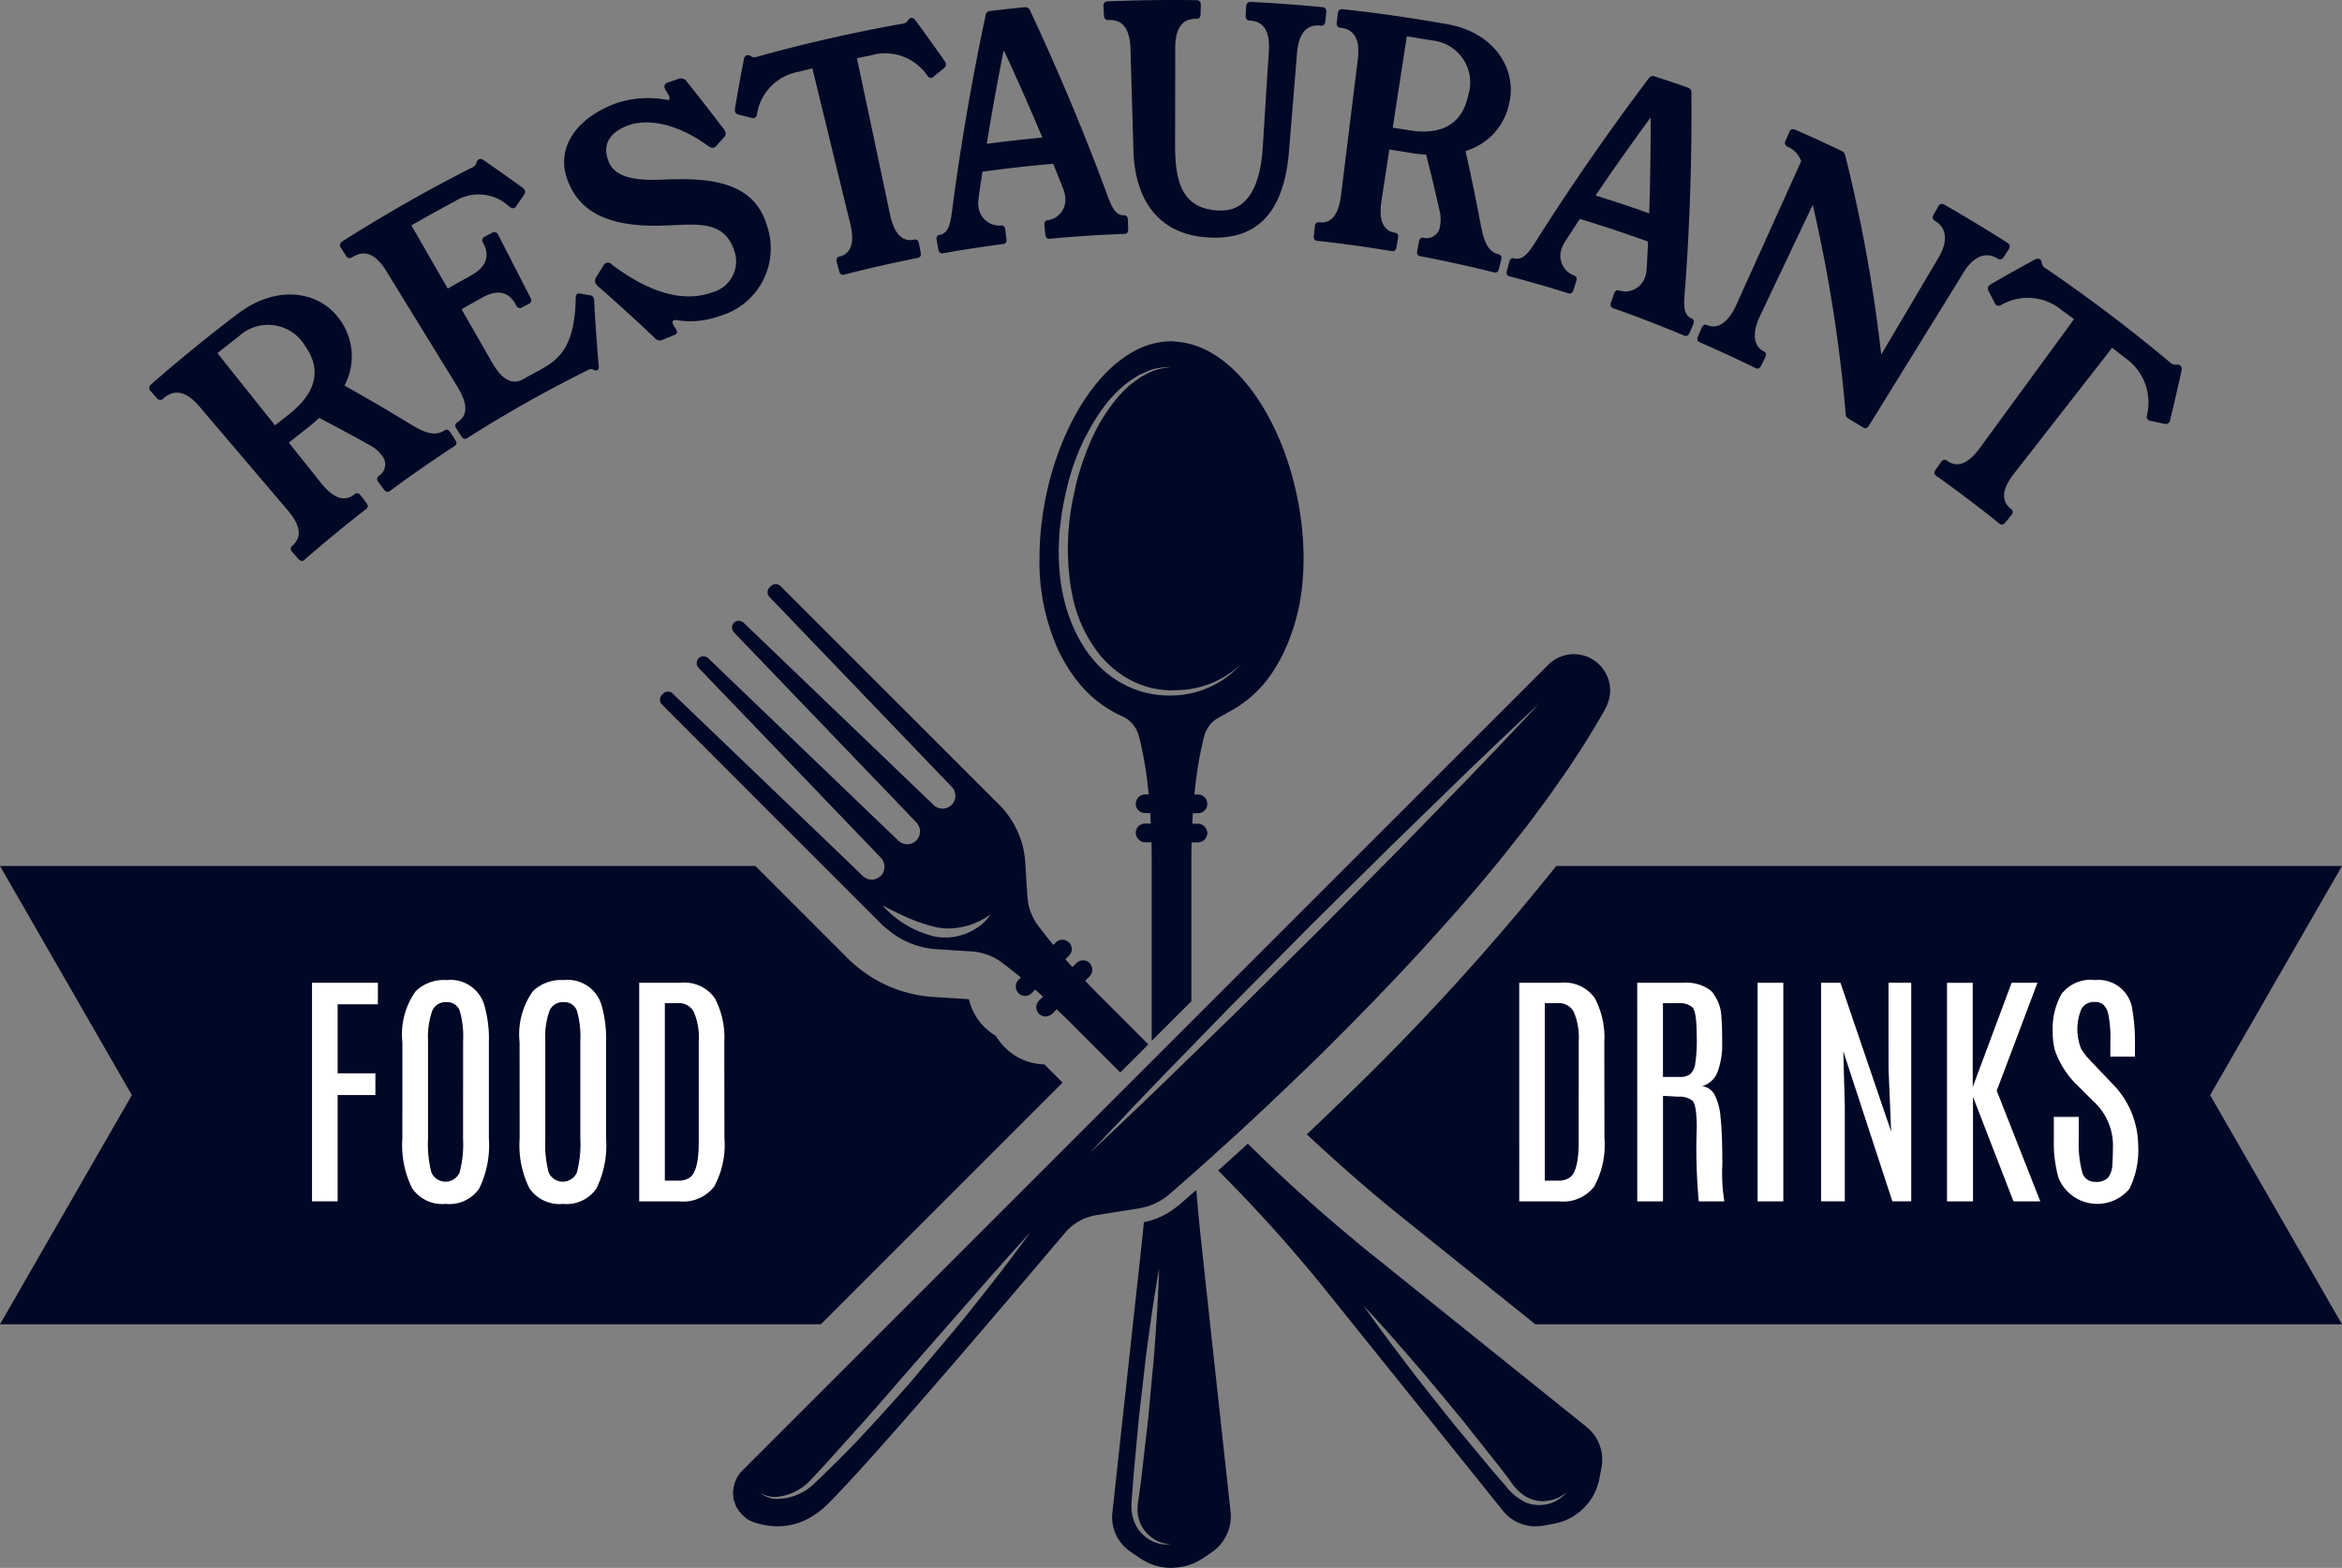 <svg xmlns="http://www.w3.org/2000/svg" width="156.453" height="104.754" viewBox="0 0 156.453 104.754">
  <rect x="0" y="0" width="156.453" height="104.754" fill="#808080" stroke="none"/>
  <g id="Group_254" data-name="Group 254" transform="translate(0)">
    <path id="Path_568" data-name="Path 568" d="M159.765,60.052H107.277A161.567,161.567,0,0,1,93.265,75.433c-.921.9-1.811,1.754-2.651,2.549.866.821,1.755,1.621,2.651,2.412,1.151,1.016,2.319,2.011,3.509,2.967l9.1,7.31h53.891l-8.809-15.309Z" transform="translate(-3.312 -2.195)" fill="#000826"/>
    <path id="Path_569" data-name="Path 569" d="M67.134,72.182a3.77,3.77,0,0,1-.6-.773c-.013-.007-.024-.017-.038-.025a3.823,3.823,0,0,1-1.768-2.43l-2.361-.148a8.907,8.907,0,0,1-5.741-2.591l-6.162-6.163H0l8.809,15.31L0,90.671H54.837L66.5,79.009l4.484-4.484-1.219-1.219a3.8,3.8,0,0,1-2.63-1.124" transform="translate(0 -2.195)" fill="#000826"/>
    <path id="Path_570" data-name="Path 570" d="M55.574,58.242l1.1,1.1,3.9,3.9c.112.112.241.2.361.3a5.551,5.551,0,0,0,3.315,1.358l2.232.14.141.009a3.722,3.722,0,0,1,.61.1c.1.024.205.052.305.086a3.526,3.526,0,0,1,.558.231c.029.014.055.036.083.051a3.757,3.757,0,0,1,.355.222l.067.052c.215.158.442.335.671.514.194.151.393.313.6.48h0l-.168.169a.643.643,0,0,0-.105.725.639.639,0,0,0,.089.133c.007.008.009.017.016.024s.015.01.023.015a.618.618,0,0,0,.418.168.63.63,0,0,0,.442-.183l.241-.241c.057.05.119.107.176.159.114.1.23.206.346.311l-.267.268a.625.625,0,0,0,0,.883.61.61,0,0,0,.158.105.621.621,0,0,0,.283.077.816.816,0,0,0,.442-.182l.3-.3c.277.265.551.523.842.814l.3.3,2.65,2.65.451.451.506-.5,1.371-1.372L77.93,70.8l-.92-.921-1.73-1.729-.3-.3c-.291-.291-.548-.565-.814-.842l.3-.3a.616.616,0,0,0,.1-.725.594.594,0,0,0-.1-.157.623.623,0,0,0-.883,0l-.268.267c-.159-.175-.322-.353-.47-.522l.241-.242a.622.622,0,0,0,0-.883h0a.38.38,0,0,0-.046-.03.558.558,0,0,0-.1-.069.6.6,0,0,0-.733.1l-.168.169c-.169-.205-.33-.407-.483-.6-.178-.227-.355-.455-.512-.668l-.046-.06-.007-.009a3.6,3.6,0,0,1-.48-.906,3.231,3.231,0,0,1-.19-.886c0-.04-.013-.078-.016-.119l-.126-2.025-.022-.347c0-.021-.008-.04-.01-.062a5.579,5.579,0,0,0-.127-.823,6.093,6.093,0,0,0-1.522-2.792L53.811,40.638a.456.456,0,0,0-.644,0l-.085.085a.457.457,0,0,0-.007.638L65.268,54.067a.857.857,0,0,1-1.211,1.211L51.35,43.086a.4.4,0,0,0-.1-.062.442.442,0,0,0-.606.613.4.4,0,0,0,.058.092L62.9,56.436a.965.965,0,0,1,.066.1.851.851,0,0,1,.172.5c0,.021-.011.042-.013.065a.84.84,0,0,1-.238.532.856.856,0,0,1-1.2.013L48.981,45.454a.458.458,0,0,0-.488-.092.431.431,0,0,0-.254.282.475.475,0,0,0-.013.238.436.436,0,0,0,.114.216L60.53,58.8a.883.883,0,0,1-.013,1.2c-.019.019-.045.027-.066.044a.852.852,0,0,1-.531.206.857.857,0,0,1-.6-.238l-.706-.678-.7-.675-11.3-10.839a.476.476,0,0,0-.15-.1.468.468,0,0,0-.339,0,.437.437,0,0,0-.147.1l-.086.085a.445.445,0,0,0-.106.184.451.451,0,0,0,.106.46L53.229,55.9Zm11.344,5.239a3.673,3.673,0,0,1-1.239.536,3.522,3.522,0,0,1-.77.1,3.9,3.9,0,0,1-.8-.069,6.7,6.7,0,0,1-2.554-1.214c-.152-.118-.286-.23-.4-.333a5.191,5.191,0,0,1-.53-.533s.25.139.66.341c.136.067.29.142.458.221a11.552,11.552,0,0,0,2.5.907,4.182,4.182,0,0,0,1.739-.034,4.474,4.474,0,0,0,.777-.232,4.94,4.94,0,0,0,.793-.4l.293-.185a2.782,2.782,0,0,1-.484.556,4.017,4.017,0,0,1-.421.335l-.012.009" transform="translate(-1.673 -1.48)" fill="#000826"/>
    <path id="Path_571" data-name="Path 571" d="M109.081,98.239l-8.546-6.865-5.992-4.812c-.507-.407-1-.825-1.5-1.241q-1.951-1.63-3.818-3.355Q88.045,80.88,86.9,79.758c-.152-.149-.307-.3-.459-.446-.687.63-1.331,1.212-1.924,1.745l-.049.043.055.057c.132.132.26.268.391.4,1.12,1.138,2.219,2.3,3.284,3.484q1.863,2.077,3.611,4.254l1.23,1.532.022.028.418.519,8.858,11.029,1.148,1.43a2.805,2.805,0,0,0,1.943,1.035c.013,0,.025,0,.038,0a2.81,2.81,0,0,0,.723-.039l.763-.145a3.654,3.654,0,0,0,1.806-.909,4.04,4.04,0,0,0,.339-.353c.053-.063.112-.12.161-.187a3.728,3.728,0,0,0,.562-1.128,3.437,3.437,0,0,0,.109-.4l.145-.763a2.8,2.8,0,0,0-.994-2.7m-4.227,4.943a3.51,3.51,0,0,1-1.195-1.027c-.352-.4-.726-.829-1.1-1.281-.748-.9-1.544-1.858-2.341-2.818l-.017-.021q-.83-1.041-1.629-2.054l-.63-.794c-.256-.322-.488-.63-.724-.939-.435-.57-.848-1.12-1.217-1.6l-.4-.539c-.2-.269-.372-.509-.534-.732-.251-.348-.462-.643-.612-.855-.183-.26-.283-.4-.283-.4s.452.474,1.164,1.259l.087.1c.255.282.541.6.851.953l.029.034c.385.448.824.948,1.278,1.473l.057.067c.24.277.478.549.725.847l.652.785c.547.655,1.105,1.326,1.667,2.006l.022.026,2.277,2.87c.368.454.705.908,1.029,1.335a3.108,3.108,0,0,0,1,1,2.354,2.354,0,0,0,1.142.317c.055,0,.1-.013.155-.015a2.278,2.278,0,0,0,.289-.039,1.793,1.793,0,0,0,.478-.135,2.543,2.543,0,0,0,.716-.451l-.153.165a2.4,2.4,0,0,1-.508.4,2.139,2.139,0,0,1-.42.2,2.456,2.456,0,0,1-.508.112,2.362,2.362,0,0,1-1.354-.233" transform="translate(-3.087 -2.899)" fill="#000826"/>
    <path id="Path_572" data-name="Path 572" d="M83.016,85.536c-.081-.743-.147-1.486-.212-2.229-.023-.263-.048-.525-.069-.788-.435.382-.828.725-1.164,1.015-.1.089-.214.162-.323.242s-.23.17-.353.244a5.129,5.129,0,0,1-1.663.652c-.022.223-.04.445-.064.668-.007.066-.012.132-.018.2l-.217,1.988L78.5,91.492l-1.372,12.58a2.794,2.794,0,0,0,1.208,2.615l.643.436a3.742,3.742,0,0,0,2.1.647c.1,0,.2-.014.3-.022a3.725,3.725,0,0,0,1.8-.625l.644-.436a2.909,2.909,0,0,0,1.207-2.615l-1.372-12.58ZM81.083,106.21l-.225.009a2.435,2.435,0,0,1-.637-.08,2.4,2.4,0,0,1-1.667-1.561,2.432,2.432,0,0,1-.147-.767,5.4,5.4,0,0,1,.029-.8c.042-.534.086-1.1.131-1.68.108-1.165.223-2.406.338-3.648.115-1,.229-1.992.34-2.953.026-.228.053-.464.079-.687.058-.511.123-1,.189-1.476.052-.371.1-.729.15-1.071.03-.212.059-.422.086-.62q.049-.348.1-.665c.064-.422.123-.8.176-1.125.066-.407.121-.729.16-.951s.061-.341.061-.342,0,.02,0,.056v.007c0,.152-.018.588-.047,1.228-.011.249-.025.528-.041.834s-.036.638-.058.993c-.014.188-.028.385-.041.585q-.036.539-.077,1.128c-.006.086-.012.173-.018.261-.029.394-.059.8-.1,1.214-.02.22-.041.452-.063.675-.089.966-.181,1.964-.275,2.972-.143,1.239-.285,2.478-.418,3.64-.062.581-.144,1.141-.217,1.672a5.068,5.068,0,0,0-.082.752,2.165,2.165,0,0,0,.082.667,2.381,2.381,0,0,0,.241.58,2.269,2.269,0,0,0,.461.549c.019.017.039.033.059.049a2.733,2.733,0,0,0,.307.224,1.516,1.516,0,0,0,.3.147,3.024,3.024,0,0,0,.555.155A1.911,1.911,0,0,0,81.083,106.21Z" transform="translate(-2.818 -3.016)" fill="#000826"/>
    <path id="Path_573" data-name="Path 573" d="M73.436,44.517h0a10.458,10.458,0,0,0,.514.915,9.144,9.144,0,0,0,1.434,1.8,8.218,8.218,0,0,0,1.065.85,7.853,7.853,0,0,0,1.171.647,1.918,1.918,0,0,1,.379.225,2.005,2.005,0,0,1,.712,1.081c.063.236.123.494.183.766.008.037.015.077.023.114q.081.377.156.8c0,.021.008.044.011.066.032.183.065.364.094.561.02.136.039.286.058.429l0,.013q.074.545.134,1.157v0h-.24a.616.616,0,0,0-.587.438.6.6,0,0,0-.038.186.623.623,0,0,0,.624.624h.341c.015.229.029.461.04.7h-.382a.624.624,0,0,0-.624.624.687.687,0,0,0,.38.574.628.628,0,0,0,.245.05h.426c.008.38.015.764.015,1.171V70.408l.9-.9,1.752-1.752V58.316c0-.407.008-.791.015-1.171h.427a.618.618,0,0,0,.588-.44.625.625,0,0,0,.037-.184.654.654,0,0,0-.624-.624h-.382v0c.012-.239.026-.469.04-.7v0h.342a.624.624,0,0,0,.624-.624.6.6,0,0,0-.038-.186c-.006-.018,0-.04-.012-.058a.626.626,0,0,0-.575-.381h-.241v0q.061-.611.134-1.157l0-.013c.019-.143.038-.293.058-.429.03-.2.062-.378.094-.561,0-.021.007-.044.011-.066q.075-.425.156-.8c.008-.037.014-.077.023-.114.06-.272.12-.53.183-.766a2.054,2.054,0,0,1,.4-.778,1.933,1.933,0,0,1,.54-.437c.052-.029.1-.066.153-.091.182-.081.349-.195.524-.29a8.02,8.02,0,0,0,1.711-1.207,8.746,8.746,0,0,0,.944-1.049,10.225,10.225,0,0,0,1.163-2.012,13.65,13.65,0,0,0,1.117-4.3c.053-.542.082-1.106.082-1.693,0-6.408-3.209-13.034-7.406-14.289a5.038,5.038,0,0,0-.944-.186c-.157-.015-.312-.044-.471-.044a5.288,5.288,0,0,0-2.638.741c-3.583,2.044-6.182,8.007-6.182,13.778a14.334,14.334,0,0,0,1.251,6.11c.036.076.068.155.106.23m.034-8.554A15.711,15.711,0,0,1,73.7,34.4c.1-.51.218-1.009.35-1.5a15.8,15.8,0,0,1,1.027-2.72c.068-.135.143-.256.213-.387a12.516,12.516,0,0,1,1.153-1.831,6.384,6.384,0,0,1,.435-.532A9.231,9.231,0,0,1,77.989,26.4c.271-.187.532-.352.776-.5.21-.091.392-.173.572-.249.049-.024.1-.041.146-.064a4.218,4.218,0,0,1,.966-.183c.069-.006.126-.013.18-.014l.3-.015h0l-.379.054a4.2,4.2,0,0,0-1.027.274c-.174.08-.366.187-.565.291l-.109.056c-.07.048-.149.112-.222.164-.163.116-.324.228-.5.363a9.229,9.229,0,0,0-1.412,1.594,11.77,11.77,0,0,0-1.236,2.209,19.037,19.037,0,0,0-.917,2.661c-.075.295-.135.6-.2.909a15.771,15.771,0,0,0-.318,2.056c-.061.5-.061,1.033-.076,1.561.019.5.013,1.036.083,1.546a11.583,11.583,0,0,0,.222,1.536,9.223,9.223,0,0,0,1.887,4.036,7.046,7.046,0,0,0,1.569,1.37,5.991,5.991,0,0,0,.583.325,6.08,6.08,0,0,0,1.2.439,5.916,5.916,0,0,0,1.046.156c.051,0,.1.012.153.013h0c.179.012.341-.009.513-.012a6.371,6.371,0,0,0,3.1-.835,7.358,7.358,0,0,0,.883-.607l.291-.247-.175.177c-.053.053-.1.1-.18.173a5.758,5.758,0,0,1-.753.605,6.332,6.332,0,0,1-3.478,1.09h-.045c-.061,0-.118,0-.178,0a6.386,6.386,0,0,1-2.57-.546,6.7,6.7,0,0,1-2.372-1.753,8.311,8.311,0,0,1-.922-1.3,9.9,9.9,0,0,1-.675-1.415,11.852,11.852,0,0,1-.724-3.153,15.712,15.712,0,0,1-.066-1.627c.023-.528.029-1.05.1-1.587" transform="translate(-2.634 -0.865)" fill="#000826"/>
    <path id="Path_574" data-name="Path 574" d="M109.345,48.365c.011-.042.026-.084.035-.126a2.514,2.514,0,0,0,.04-.388,2.474,2.474,0,0,0-.022-.387,2.437,2.437,0,0,0-.69-1.389,2.5,2.5,0,0,0-.38-.31,2.417,2.417,0,0,0-3.043.31L91.843,59.515l-.032.032-8.761,8.761-1.6,1.6-1.07,1.07-1.132,1.132-.452.452-1.425,1.425-.192.192-.941.94L69.47,81.888,68.357,83l-2.006,2.007-5.127,5.127-5.893,5.893-1.945,1.945-1.945,1.944a2.065,2.065,0,0,0-.56,1.058,2.108,2.108,0,0,0-.054.385c0,.02.006.04.006.061a2.007,2.007,0,0,0,.046.449c.006.023.018.045.025.068.015.059.04.113.061.17a2.137,2.137,0,0,0,.087.243c.023.045.059.083.085.126.036.06.073.115.114.17a1.985,1.985,0,0,0,.282.3c.048.042.091.088.143.126.021.015.037.037.059.051a2.053,2.053,0,0,0,.5.244c.177.059.361.11.55.152a4.948,4.948,0,0,0,.582.092,4.383,4.383,0,0,0,.608.019,4.242,4.242,0,0,0,1.272-.244,4.543,4.543,0,0,0,.652-.292,5.731,5.731,0,0,0,1.311-1c.723-.723,1.812-1.909,3.1-3.344.769-.861,1.608-1.813,2.479-2.809,1.162-1.329,2.38-2.736,3.566-4.114q.741-.863,1.457-1.7l.552-.646c.421-.492.831-.972,1.225-1.434s.771-.9,1.124-1.32c.47-.553.9-1.063,1.286-1.516l.993-1.172a3.49,3.49,0,0,1,2.123-1.2l1.623-.256,1.166-.184a4.386,4.386,0,0,0,.445-.1l.026-.006c.032-.009.065-.013.1-.022a4.174,4.174,0,0,0,1.049-.487,4.267,4.267,0,0,0,.466-.35l.07-.062.133-.115q.493-.428,1.174-1.029l.333-.294.017-.015.429-.382c.134-.119.278-.249.419-.376q.314-.28.647-.583c.418-.378.857-.777,1.321-1.2.377-.347.772-.712,1.176-1.089.158-.147.313-.291.475-.443.269-.25.56-.53.837-.793l.211-.2c.451-.427.906-.861,1.377-1.316l.108-.1c.473-.457.945-.91,1.435-1.393Q90.669,71.536,91.2,71c.2-.2.4-.408.608-.612.411-.414.83-.845,1.248-1.273.224-.229.446-.451.672-.685l0,0,.276-.286,0-.006q.775-.8,1.555-1.634l.007-.008.014-.015q.542-.577,1.083-1.166c.133-.145.266-.293.4-.438l.394-.434,0,0q.7-.773,1.4-1.56l.053-.061.089-.1L99.2,62.5c.166-.189.328-.38.491-.569.242-.281.486-.561.726-.843l.394-.464q.464-.552.919-1.109c.108-.131.218-.261.325-.393l.116-.144c.113-.14.223-.278.333-.417.278-.348.55-.7.822-1.043.1-.126.2-.252.3-.38s.208-.267.311-.4c.215-.281.419-.563.628-.845s.424-.562.628-.842v0c.1-.141.2-.28.3-.421l0,0c.165-.23.321-.461.482-.691.2-.281.4-.564.59-.845.057-.084.117-.168.172-.251s.094-.148.144-.224c.33-.5.652-.991.96-1.485v0q.127-.205.251-.409c.355-.58.7-1.158,1.016-1.73h0a2.415,2.415,0,0,0,.2-.5c.013-.041.024-.083.034-.126m-32.2,27.68.008-.009c.343-.36.706-.742,1.106-1.159.165-.172.344-.359.518-.54l.439-.458.886-.912,1.117-1.147.229-.236,1.6-1.647L83.96,69l5.483-5.542,2.368-2.343,1.621-1.6,1.554-1.537,4.876-4.742c2.868-2.761,4.815-4.568,4.815-4.568s-1.805,1.947-4.568,4.815l-1.066,1.1-3.676,3.781-1.143,1.154-2.414,2.44L89.884,63.9l-5.542,5.484-1.292,1.255-1.524,1.484-.076.073-.928.9-.145.14-.911.887-.695.666-.3.292c-.417.4-.8.762-1.159,1.105l-.176.168C75.6,77.813,74.65,78.7,74.65,78.7s.944-1.017,2.5-2.65M53.608,101.8a2,2,0,0,1-.792-.271l-.245-.162a2.205,2.205,0,0,0,1.046.311,3.571,3.571,0,0,0,2.49-1.244c.837-.877,1.78-1.947,2.8-3.075S61,95,62.062,93.766l3.179-3.631,2.717-3.1.4-.451c1.394-1.571,2.319-2.585,2.319-2.585s-.685.962-1.808,2.43q-.241.316-.511.662l-.129.168c-.676.853-1.446,1.845-2.3,2.881-.1.127-.205.252-.312.382l-3.088,3.66c-1.084,1.219-2.177,2.429-3.223,3.546s-2.071,2.109-2.959,2.963l-.007.006a3.652,3.652,0,0,1-2.735,1.105" transform="translate(-1.858 -1.658)" fill="#000826"/>
    <path id="Path_575" data-name="Path 575" d="M30.069,29.5c.141-.092.277-.05.386.12s.226.35.339.525.094.311-.045.4q-2.2,1.434-4.329,3.008c-.135.1-.273.066-.393-.1l-.373-.5c-.121-.162-.113-.3.024-.406.03-.023.06-.043.09-.066a.907.907,0,0,0,.1-1.328,2.311,2.311,0,0,0-.749-.641q-1.689-.947-3.423-1.844c-.278.263-.589.526-.933.793q-.549.425-1.092.858l2.156,2.7c.683.855,1.426,1.315,2.161.807l.083-.066c.135-.105.275-.073.4.087l.382.5c.123.161.118.3-.015.406q-2.1,1.63-4.126,3.4c-.128.113-.27.092-.4-.06l-.413-.469c-.134-.152-.136-.295-.006-.409l.09-.079c.646-.63.336-1.448-.371-2.281q-2.958-3.48-5.917-6.955c-.729-.859-1.551-1.277-2.394-.54l-.015.013a.278.278,0,0,1-.435-.033l-.411-.467a.279.279,0,0,1,.026-.438q2.846-2.493,5.824-4.744c2.649-2,5.533-1.482,6.843.491a4.148,4.148,0,0,1,.257,4.326q2.064,1.149,4.061,2.369c.908.553,1.768,1.115,2.544.672l.081-.055M19.615,28.483c1.984-1.54,2.228-3.105,1.134-4.64a2.872,2.872,0,0,0-4.415-.626q-.72.554-1.432,1.123l3.849,4.825q.429-.344.863-.682" transform="translate(-0.378 -0.746)" fill="#000826"/>
    <path id="Path_576" data-name="Path 576" d="M40.276,20.127a.3.3,0,0,1,.241.17.413.413,0,0,1,.034.187q.119,2.21.308,4.4a.238.238,0,0,1-.1.253.209.209,0,0,1-.171,0l-.13-.053a.376.376,0,0,0-.334.05,87.7,87.7,0,0,0-8.062,4.545c-.14.089-.274.045-.382-.125l-.335-.525c-.109-.171-.092-.311.051-.4l.014-.01c.8-.5.618-1.382.028-2.345l-4.78-7.775c-.589-.961-1.33-1.5-2.25-.92l-.017.011a.274.274,0,0,1-.418-.1c-.111-.175-.222-.35-.334-.525a.278.278,0,0,1,.083-.428q4.237-2.692,8.664-4.936a.473.473,0,0,0,.288-.272l.052-.143a.269.269,0,0,1,.121-.134.3.3,0,0,1,.3.04q1.337.918,2.637,1.866a.38.38,0,0,1,.127.143.3.3,0,0,1-.036.3q-.262.384-.517.769a.332.332,0,0,1-.126.125.275.275,0,0,1-.287-.053c-.036-.025-.071-.05-.106-.076a2.987,2.987,0,0,0-3.616-.3q-1.45.773-2.879,1.595,1.212,2.113,2.427,4.224.757-.436,1.521-.857c.857-.473,1.353-1.12.906-2.076-.022-.042-.044-.085-.067-.127a.267.267,0,0,1,.107-.408c.169-.089.338-.177.507-.264a.267.267,0,0,1,.4.146l2.155,4.2c.092.18.058.321-.1.4l-.48.25c-.154.081-.289.029-.383-.15l-.06-.114c-.53-.911-1.337-.876-2.182-.409q-.7.387-1.4.788l2.047,3.574c.551.958,1.217,1.532,2.014,1.128q.486-.27.972-.533c1.383-.745,2.5-1.468,2.593-4.818,0-.042,0-.085,0-.128,0-.133.041-.219.119-.255a.275.275,0,0,1,.165-.016l.674.115" transform="translate(-0.861 -0.403)" fill="#000826"/>
    <path id="Path_577" data-name="Path 577" d="M49.295,9.933a.428.428,0,0,1-.178.128.433.433,0,0,1-.383-.113c-2.2-1.6-4.173-1.82-5.391-1.352-.9.344-1.8,1.06-1.249,2.413.487,1.185,2.135,1.248,3.617,1.192,2.981-.133,6.049.048,6.946,3.044a4.7,4.7,0,0,1-3.173,6.074,5.633,5.633,0,0,1-2.821.271.421.421,0,0,0-.216.011c-.139.056-.11.23.053.451a1.168,1.168,0,0,1,.126.212c.062.155.02.26-.159.317-.259.106-.517.214-.777.323a.418.418,0,0,1-.5-.105q-1.86-1.77-3.81-3.472a.614.614,0,0,1-.163-.205.405.405,0,0,1,.04-.4c.164-.266.328-.532.494-.8a.387.387,0,0,1,.168-.158.348.348,0,0,1,.368.1c2.631,1.987,4.89,2.534,6.715,1.867a2.134,2.134,0,0,0,1.468-2.814c-.68-2.034-2.56-1.723-4.592-1.65-4.355.177-5.786-1.3-6.439-2.8-.953-2.116.229-4.243,3.069-5.341a6.75,6.75,0,0,1,3.461-.258.233.233,0,0,0,.129,0c.14-.048.018-.321-.166-.592a.733.733,0,0,1-.092-.175c-.065-.186,0-.328.228-.4s.453-.155.68-.231a.463.463,0,0,1,.559.177Q48.548,7.2,49.74,8.77a.892.892,0,0,1,.151.257.342.342,0,0,1-.108.357q-.246.273-.488.548" transform="translate(-1.43 -0.199)" fill="#000826"/>
    <path id="Path_578" data-name="Path 578" d="M64.974,4.132a.391.391,0,0,1,.079.173.3.3,0,0,1-.117.277q-.353.289-.7.582a.313.313,0,0,1-.154.083.27.27,0,0,1-.254-.134l-.078-.1A3.4,3.4,0,0,0,60.07,3.737c-.321.066-.642.131-.962.2l2.211,10.435c.228,1.069.672,1.819,1.515,1.7l.11-.022c.161-.031.267.06.305.258s.08.409.119.614-.025.322-.183.353q-2.486.49-4.947,1.123c-.156.039-.268-.043-.319-.24s-.105-.4-.158-.605.007-.324.165-.364l.1-.025c.812-.259.888-1.126.63-2.189L56.13,4.612q-.452.11-.9.224a3.417,3.417,0,0,0-2.782,2.737c-.008.042-.016.085-.025.127a.27.27,0,0,1-.173.23.315.315,0,0,1-.175-.007c-.295-.076-.591-.149-.887-.223a.3.3,0,0,1-.224-.2.413.413,0,0,1-.007-.187q.28-1.674.608-3.348a.291.291,0,0,1,.189-.23.262.262,0,0,1,.178.017l.133.071a.459.459,0,0,0,.389.008q4.8-1.332,9.682-2.2a.456.456,0,0,0,.347-.175l.088-.12a.264.264,0,0,1,.152-.093.3.3,0,0,1,.27.127Q64,2.744,64.974,4.132" transform="translate(-1.862 -0.045)" fill="#000826"/>
    <path id="Path_579" data-name="Path 579" d="M76.135,12.483c.389,1.041.627,1.944,1.323,1.918.163-.006.253.1.26.3s.014.414.022.622-.076.314-.236.32q-2.516.092-5.025.329c-.159.015-.255-.085-.276-.286s-.04-.413-.06-.62.057-.318.219-.333a1.38,1.38,0,0,0,1.171-1.542,1.829,1.829,0,0,0-.126-.531q-.334-.853-.679-1.7-2.367.205-4.726.53-.136.9-.262,1.808a1.824,1.824,0,0,0,0,.522,1.4,1.4,0,0,0,1.5,1.265c.162-.021.262.076.287.277s.053.412.079.619-.046.319-.205.34q-2.028.263-4.044.619c-.159.028-.263-.064-.3-.263s-.074-.409-.111-.613.031-.322.191-.351c.722-.126.759-1.034.909-2.156Q66.885,7.3,68.216,1.04a.32.32,0,0,1,.3-.289Q69.669.613,70.828.5a.322.322,0,0,1,.353.216q2.729,5.82,4.954,11.765M68.293,9.628q1.854-.246,3.714-.417-1.231-2.938-2.582-5.846-.626,3.13-1.132,6.263" transform="translate(-2.373 -0.018)" fill="#000826"/>
    <path id="Path_580" data-name="Path 580" d="M91.135.476a.269.269,0,0,1,.257.338q-.03.311-.062.622c-.02.2-.13.3-.315.281l-.129-.012c-.975-.04-1.357.762-1.445,1.851L88.9,10.181c-.336,3.81-1.951,5.8-5.169,5.694-3.218-.086-5.087-2.15-5.217-5.764l-.2-6.85c-.03-1.092-.368-1.913-1.344-1.926l-.128.006c-.186.008-.291-.1-.3-.3s-.019-.416-.028-.625a.27.27,0,0,1,.276-.324q2.968-.124,5.94-.081c.188,0,.287.114.283.316S83,.744,83,.952s-.105.31-.291.307l-.116,0c-.974.04-1.289.87-1.289,1.962q0,3.223-.008,6.444c0,2.328.37,4.323,2.964,4.4,1.919.07,2.727-1.705,2.892-4.209q.2-3.216.408-6.431c.071-1.09-.191-1.939-1.161-2.041l-.114-.006c-.186-.009-.281-.122-.272-.325l.029-.624c.01-.2.118-.306.305-.3q2.395.119,4.785.348" transform="translate(-2.796 0)" fill="#000826"/>
    <path id="Path_581" data-name="Path 581" d="M103.445,17.013c.159.04.217.168.168.363l-.154.607c-.049.2-.16.28-.317.241q-2.464-.616-4.955-1.088c-.157-.03-.222-.153-.185-.352l.116-.615c.037-.2.144-.29.3-.26l.105.02a.9.9,0,0,0,1.006-.835,2.392,2.392,0,0,0-.029-.983q-.421-1.877-.9-3.752a11.359,11.359,0,0,1-1.157-.138c-.435-.073-.868-.143-1.3-.209l-.526,3.418c-.165,1.081-.015,1.938.812,2.125l.1.016c.162.027.229.149.195.349s-.069.411-.105.617-.137.292-.3.266q-2.5-.418-5.009-.692c-.16-.017-.234-.135-.213-.336l.066-.621c.021-.2.12-.3.282-.283l.112.013c.846.043,1.223-.741,1.358-1.827L94.034,4c.141-1.119-.09-2-1.134-2.119l-.02,0a.269.269,0,0,1-.251-.34L92.7.915c.021-.2.134-.3.321-.278q3.532.384,7.04,1.013c3.117.563,4.636,3.011,4.081,5.312a4.18,4.18,0,0,1-2.914,3.149q.519,2.286.951,4.573c.2,1.04.356,2.049,1.18,2.309l.092.02M97.4,8.718c2.358.394,3.633-.5,4.015-2.347a2.816,2.816,0,0,0-2.4-3.642q-.853-.145-1.707-.277l-.939,6.1q.516.079,1.032.164" transform="translate(-3.329 -0.023)" fill="#000826"/>
    <path id="Path_582" data-name="Path 582" d="M116.406,19.17c-.079,1.111-.241,2.031.412,2.3.152.064.191.2.112.385l-.243.573c-.079.187-.2.252-.352.19q-2.36-.991-4.764-1.839c-.152-.054-.2-.186-.133-.377s.138-.392.206-.589.187-.264.342-.21a1.388,1.388,0,0,0,1.725-.9,1.835,1.835,0,0,0,.11-.535q.051-.915.092-1.833-2.262-.818-4.555-1.516-.5.763-1,1.53a1.8,1.8,0,0,0-.222.474,1.4,1.4,0,0,0,.837,1.779c.156.049.208.18.146.373l-.188.593c-.062.193-.178.271-.332.223q-1.965-.617-3.954-1.139c-.155-.04-.213-.169-.162-.364s.105-.4.157-.6.165-.278.322-.237c.71.187,1.127-.62,1.736-1.575q3.4-5.33,7.257-10.444a.323.323,0,0,1,.394-.138q1.117.364,2.227.753a.327.327,0,0,1,.233.347q.052,6.434-.4,12.775m-6-5.914q1.8.559,3.58,1.191.108-3.187.094-6.4-1.892,2.575-3.675,5.206" transform="translate(-3.818 -0.193)" fill="#000826"/>
    <path id="Path_583" data-name="Path 583" d="M138.406,16.552a.275.275,0,0,1,.086.425c-.112.174-.224.349-.336.524a.274.274,0,0,1-.419.1c-.819-.522-1.677-.054-2.253.915l-6.329,10.247c-.106.172-.24.219-.381.132q-.5-.308-1-.608a.357.357,0,0,1-.177-.312,98.766,98.766,0,0,0-2.2-13.96q-1.77,3.733-3.542,7.464c-.482,1.021-.464,1.963.28,2.328.149.074.181.212.092.393l-.277.558c-.09.181-.217.24-.364.168q-1.858-.915-3.75-1.737c-.149-.065-.187-.2-.107-.385s.165-.382.247-.572.205-.25.357-.185c.757.33,1.471-.272,1.937-1.3q2.178-4.823,4.354-9.647a1.633,1.633,0,0,0-.9-.971.271.271,0,0,1-.143-.4l.248-.571a.27.27,0,0,1,.393-.167q1.561.682,3.1,1.418a.431.431,0,0,1,.25.318,101.412,101.412,0,0,1,2.4,13.289l3.844-6.5c.576-.969.591-1.948-.247-2.428a.273.273,0,0,1-.1-.417l.307-.541A.273.273,0,0,1,134.19,14q2.13,1.221,4.216,2.551" transform="translate(-4.301 -0.327)" fill="#000826"/>
    <path id="Path_584" data-name="Path 584" d="M149.875,28.719a.364.364,0,0,1-.081.173.3.3,0,0,1-.294.081q-.467-.1-.934-.2a.331.331,0,0,1-.169-.071.284.284,0,0,1-.072-.29l.026-.129a3.634,3.634,0,0,0-1.539-3.756q-.4-.322-.81-.64L139.443,32.3c-.672.863-.948,1.693-.281,2.291l.092.074c.133.107.137.25.01.409l-.393.486c-.127.158-.267.184-.4.079q-2.078-1.674-4.233-3.2c-.136-.1-.146-.237-.03-.4l.36-.512c.117-.165.253-.2.392-.1l.085.062c.75.472,1.471-.021,2.117-.9l6.292-8.613q-.392-.288-.786-.57a3.552,3.552,0,0,0-3.987-.427c-.039.021-.077.04-.117.061a.277.277,0,0,1-.293.014.342.342,0,0,1-.112-.142q-.21-.418-.425-.834a.305.305,0,0,1,.006-.3.416.416,0,0,1,.14-.125q1.476-.856,2.986-1.674a.307.307,0,0,1,.306,0,.274.274,0,0,1,.105.15l.035.149a.486.486,0,0,0,.256.309q4.257,2.9,8.282,6.265a.5.5,0,0,0,.373.168l.154-.006a.284.284,0,0,1,.176.063.314.314,0,0,1,.088.3q-.363,1.688-.768,3.356" transform="translate(-4.902 -0.655)" fill="#000826"/>
    <path id="Path_585" data-name="Path 585" d="M21.635,68.153h4.4v1.436H23.345V74.2h2.523v1.452H23.345v7.1H21.635Z" transform="translate(-0.791 -2.491)" fill="#fff"/>
    <path id="Path_586" data-name="Path 586" d="M27.9,72.113a4.952,4.952,0,0,1,.9-3.418,2.719,2.719,0,0,1,2.049-.73,2.355,2.355,0,0,1,2.506,1.61,8.111,8.111,0,0,1,.324,2.539v6.44a6.583,6.583,0,0,1-.639,3.323A2.409,2.409,0,0,1,30.8,82.917a2.435,2.435,0,0,1-2.249-1.046,6.473,6.473,0,0,1-.652-3.318Zm4.058-.1a6.17,6.17,0,0,0-.224-1.988.877.877,0,0,0-.9-.585.953.953,0,0,0-.946.6A5.233,5.233,0,0,0,29.614,72v6.564a7.331,7.331,0,0,0,.232,2.269,1.029,1.029,0,0,0,1.876-.008,7.317,7.317,0,0,0,.232-2.261Z" transform="translate(-1.02 -2.484)" fill="#fff"/>
    <path id="Path_587" data-name="Path 587" d="M36.027,72.113a4.953,4.953,0,0,1,.9-3.418,2.72,2.72,0,0,1,2.049-.73,2.355,2.355,0,0,1,2.506,1.61,8.111,8.111,0,0,1,.324,2.539v6.44a6.583,6.583,0,0,1-.639,3.323,2.409,2.409,0,0,1-2.236,1.041,2.436,2.436,0,0,1-2.249-1.046,6.474,6.474,0,0,1-.651-3.318Zm4.057-.1a6.17,6.17,0,0,0-.224-1.988.877.877,0,0,0-.9-.585.953.953,0,0,0-.946.6A5.233,5.233,0,0,0,37.744,72v6.564a7.331,7.331,0,0,0,.232,2.269,1.029,1.029,0,0,0,1.876-.008,7.318,7.318,0,0,0,.232-2.261Z" transform="translate(-1.317 -2.484)" fill="#fff"/>
    <path id="Path_588" data-name="Path 588" d="M44.321,68.153h2.747a2.481,2.481,0,0,1,2.307,1.034,5.658,5.658,0,0,1,.631,2.933l.008,6.415a5.816,5.816,0,0,1-.689,3.236,2.623,2.623,0,0,1-2.315.988H44.321ZM48.3,72.078a4.383,4.383,0,0,0-.324-1.966,1.113,1.113,0,0,0-1.062-.6h-.88V81.372h.88a1.336,1.336,0,0,0,.78-.2q.606-.431.605-2.373Z" transform="translate(-1.62 -2.491)" fill="#fff"/>
    <path id="Path_589" data-name="Path 589" d="M105.339,68.153h2.747a2.479,2.479,0,0,1,2.307,1.034,5.65,5.65,0,0,1,.63,2.933l.009,6.415a5.807,5.807,0,0,1-.689,3.236,2.621,2.621,0,0,1-2.314.988h-2.689Zm3.975,3.925a4.383,4.383,0,0,0-.324-1.966,1.116,1.116,0,0,0-1.062-.6h-.881V81.372h.881a1.331,1.331,0,0,0,.779-.2q.606-.431.606-2.373Z" transform="translate(-3.85 -2.491)" fill="#fff"/>
    <path id="Path_590" data-name="Path 590" d="M113.521,68.153h3.062a2.683,2.683,0,0,1,1.875.54,2.8,2.8,0,0,1,.689,1.833c.034.355.05.906.05,1.656a5.266,5.266,0,0,1-.295,1.887,1.552,1.552,0,0,1-1.041.988,1.13,1.13,0,0,1,.83.576,4.11,4.11,0,0,1,.4,1.543q.116,1.058.116,3.145a11.465,11.465,0,0,0,.133,2.436h-1.708a38.3,38.3,0,0,1-.134-4.92q0-1.568-.306-1.821a1.435,1.435,0,0,0-.93-.253l-1.02-.058v7.052h-1.718Zm3.974,3.576q0-1.685-.3-1.95a1.3,1.3,0,0,0-.877-.265h-1.078v4.928h1.1a1.138,1.138,0,0,0,.73-.191,1.219,1.219,0,0,0,.331-.73,10.273,10.273,0,0,0,.1-1.692Z" transform="translate(-4.149 -2.491)" fill="#fff"/>
    <rect id="Rectangle_229" data-name="Rectangle 229" width="1.718" height="14.604" transform="translate(117.413 65.662)" fill="#fff"/>
    <path id="Path_591" data-name="Path 591" d="M130.774,68.153h1.518v14.6h-1.261l-3.278-10.024.1,3.684v6.339h-1.585v-14.6h1.295l3.386,9.941-.174-4.224Z" transform="translate(-4.615 -2.491)" fill="#fff"/>
    <path id="Path_592" data-name="Path 592" d="M139.316,68.153h1.726l-2.721,7.21,2.912,7.394h-1.792l-2.705-6.987v6.987H135v-14.6h1.719v6.962Z" transform="translate(-4.934 -2.491)" fill="#fff"/>
    <path id="Path_593" data-name="Path 593" d="M142.48,72.669a4.577,4.577,0,0,1-.149-1.253,4.705,4.705,0,0,1,.585-2.518,2.432,2.432,0,0,1,2.236-.934A2.283,2.283,0,0,1,147.658,70a12.356,12.356,0,0,1,.166,2.216v.863h-1.643V72.1a7.972,7.972,0,0,0-.142-1.876,1.225,1.225,0,0,0-.348-.639.871.871,0,0,0-.54-.158.963.963,0,0,0-.9.457,3.534,3.534,0,0,0-.026,2.663,4.379,4.379,0,0,0,.615.793q.366.377.407.428l1,1.053a5.938,5.938,0,0,1,1.793,4.2,5.813,5.813,0,0,1-.586,2.892,2.8,2.8,0,0,1-4.742-.743,8.768,8.768,0,0,1-.307-2.564v-1.5h1.668v1.485a7.219,7.219,0,0,0,.233,2.228.858.858,0,0,0,.862.626,1.078,1.078,0,0,0,.871-.294,1.564,1.564,0,0,0,.278-.9q.038-.606.037-1.36a4,4,0,0,0-1.335-2.855l-.954-.955a5.972,5.972,0,0,1-1.585-2.414" transform="translate(-5.202 -2.484)" fill="#fff"/>
  </g>
</svg>
